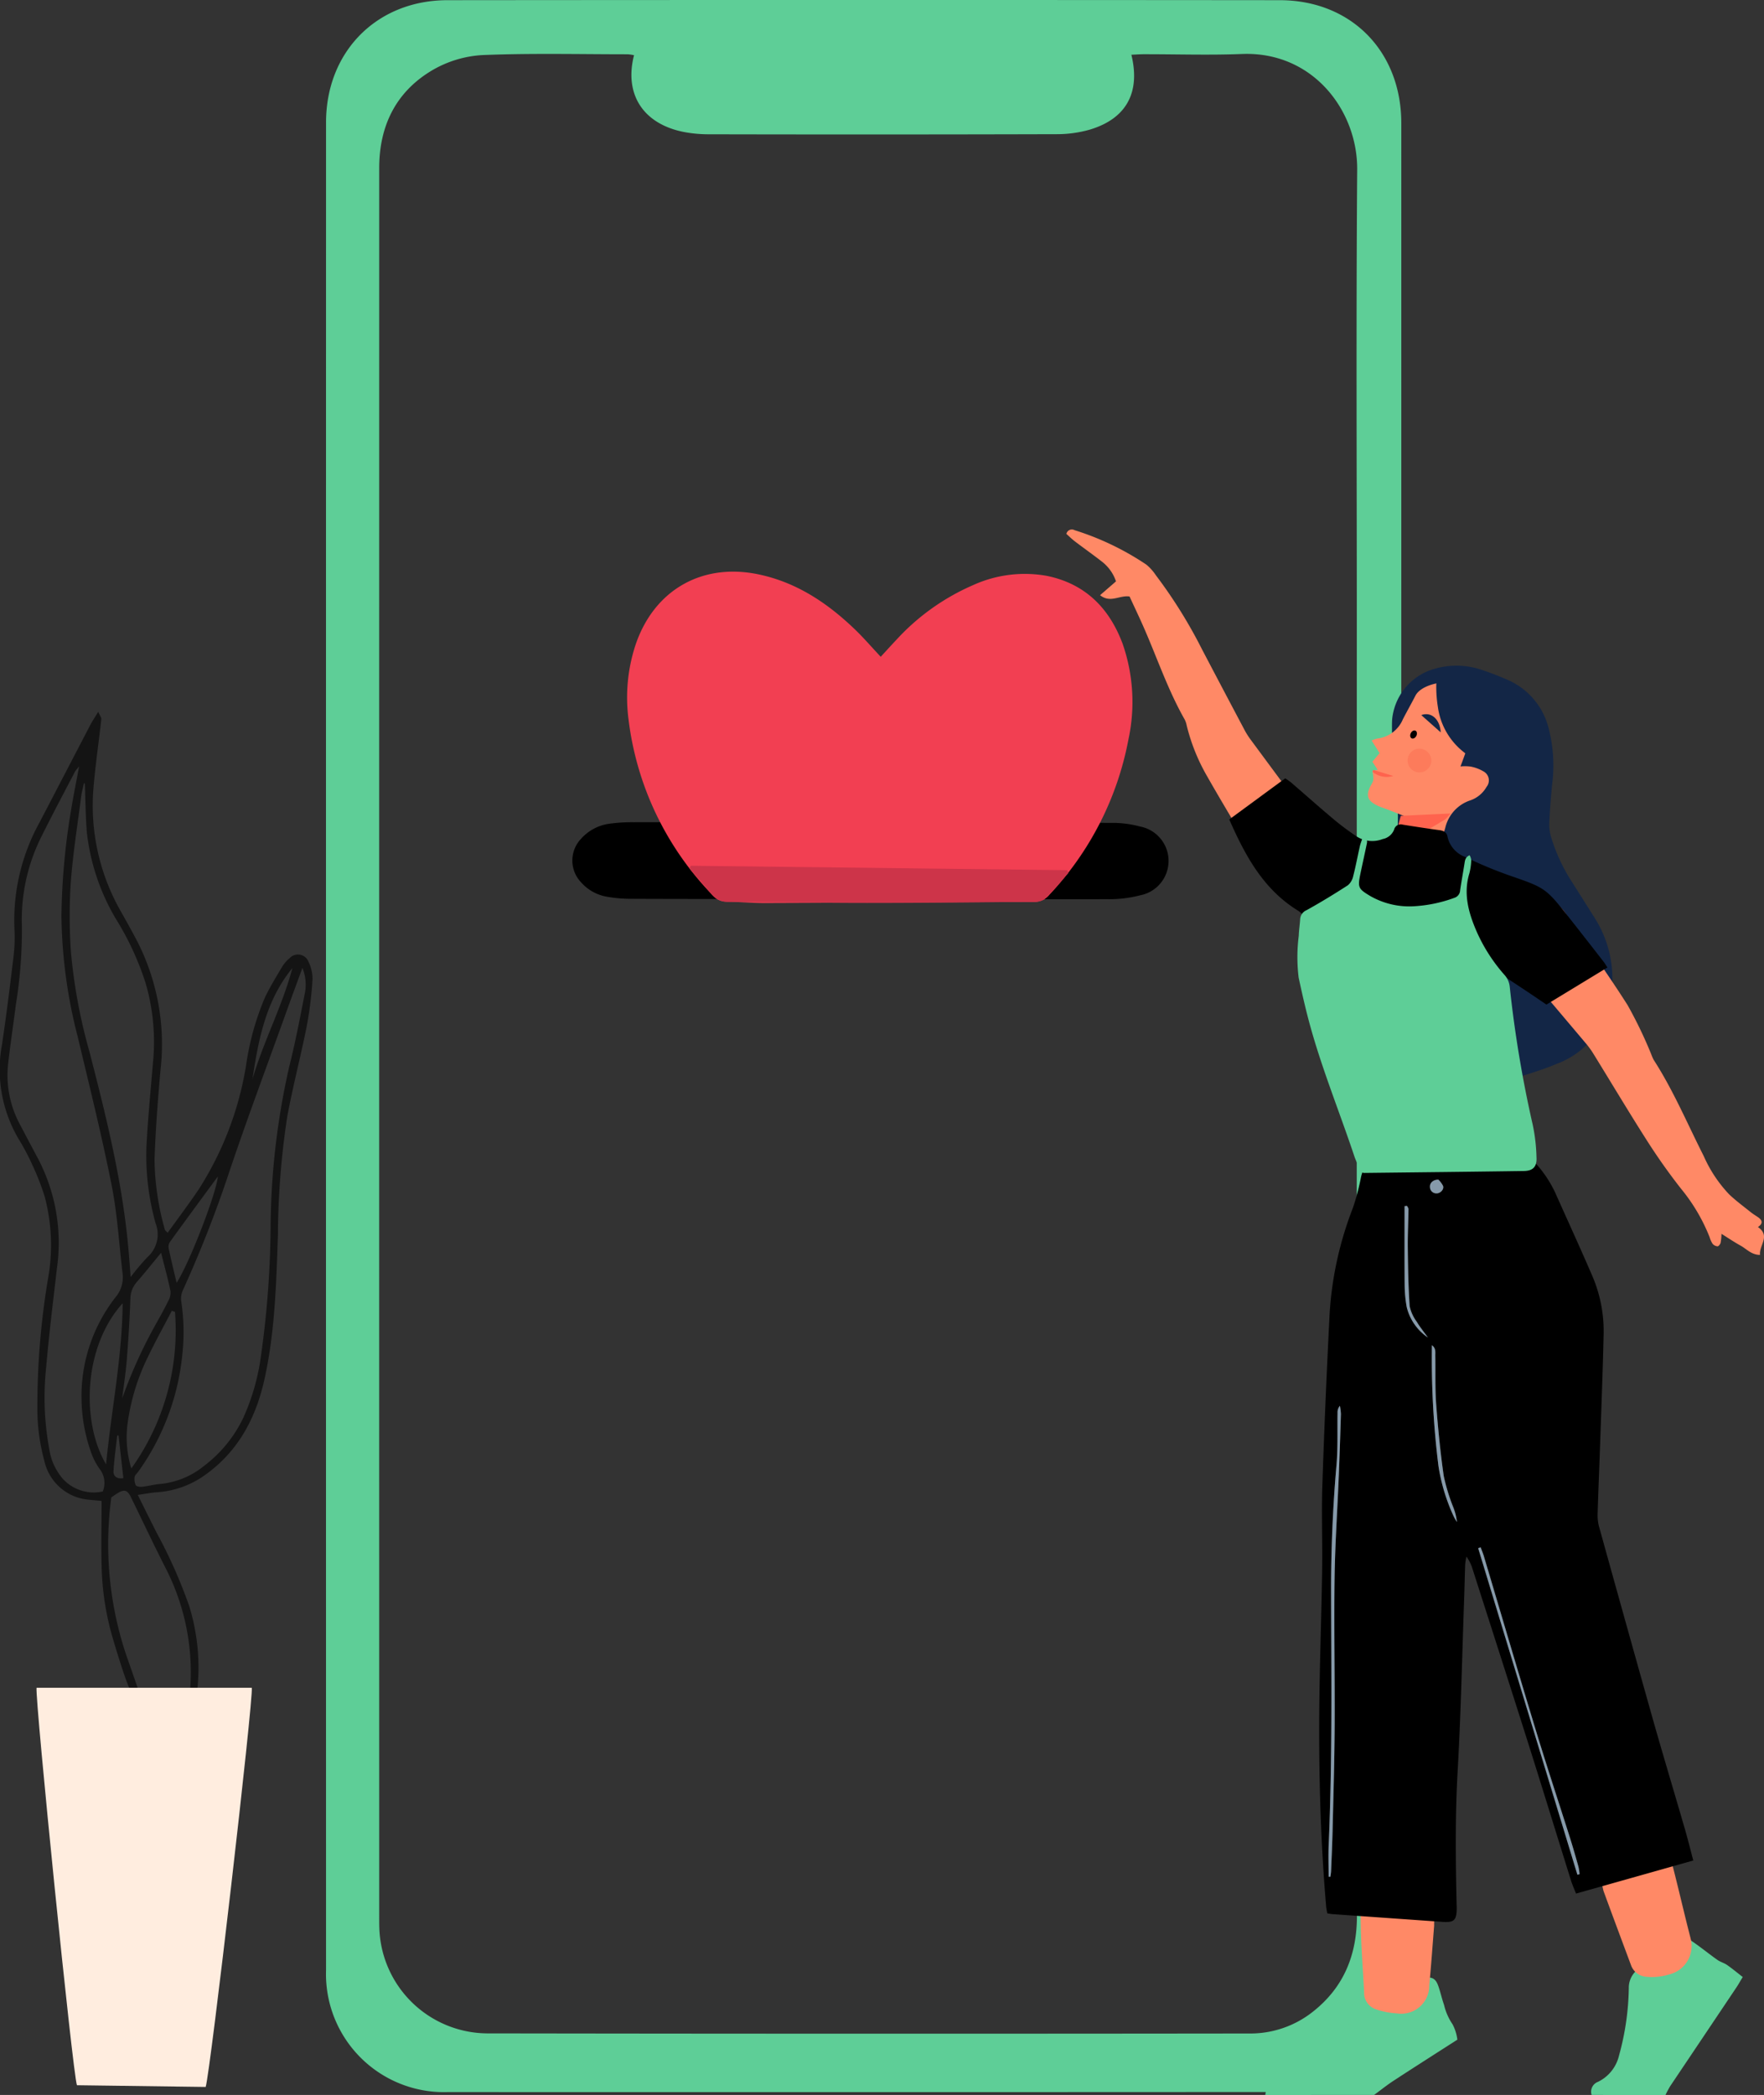 <svg xmlns="http://www.w3.org/2000/svg" width="205.705" height="244.21" viewBox="0 0 205.705 244.21"><rect x="0" y="0" width="205.705" height="244.21" fill="#333333" stroke="none"/><defs><style>.a{opacity:0.6;}.b{fill:#ffeddf;}.c{fill:#5ece97;}.d{fill:none;}.e{fill:#f23f52;}.f{fill:#cd3449;}.g{fill:#132646;}.h{fill:#ff8966;}.i{fill:#ff634e;}.j{fill:#869aaa;}.k{fill:#fd7b5b;}</style></defs><g transform="translate(0 -4)"><g transform="translate(0 86.971)"><path class="a" d="M732.537,1617.913c.8,1.612,1.486,3.006,2.189,4.39a58.579,58.579,0,0,1,3.794,8.525,24.218,24.218,0,0,1,.94,9.9,51.85,51.85,0,0,1-1,6.044,18.575,18.575,0,0,1-1.207,3.1c-.133.315-.309.672-.9.452a3.323,3.323,0,0,1,.186-.82,21.222,21.222,0,0,0,1.875-6.921,26.559,26.559,0,0,0-2.6-16.075c-1.415-2.772-2.735-5.594-4.107-8.388-.376-.765-.751-.872-1.458-.453-.266.158-.517.342-.8.532a40.7,40.7,0,0,0,1.672,18.176c.537,1.556,1.088,3.106,1.619,4.664.135.4.443.8.035,1.225-.833-.51-1.5-2.108-3.06-7.318a32.339,32.339,0,0,1-1.38-8.138c-.095-2.705-.021-5.416-.021-8.2-.471-.044-.983-.084-1.494-.14a5.788,5.788,0,0,1-5.18-4.522,22.96,22.96,0,0,1-.815-6.2,89.8,89.8,0,0,1,1.236-15.015,21.99,21.99,0,0,0-.4-9.657,29.863,29.863,0,0,0-1.46-3.716,26.7,26.7,0,0,0-1.567-2.945,15.934,15.934,0,0,1-1.923-11.063c.507-3.431.937-6.875,1.347-10.319a18.848,18.848,0,0,0,.088-3.2,23.6,23.6,0,0,1,2.932-12.313q2.96-5.682,5.919-11.364c.239-.458.533-.886.925-1.532.193.449.379.669.358.865-.281,2.562-.656,5.114-.882,7.68a24.85,24.85,0,0,0,3.189,14.771q.923,1.625,1.8,3.273a26.362,26.362,0,0,1,2.8,15.132c-.316,3.5-.577,7-.7,10.514a31.12,31.12,0,0,0,1.215,8.158c.017.073.115.127.316.336,1.234-1.719,2.49-3.376,3.647-5.1a38.067,38.067,0,0,0,5.51-14.495,31.388,31.388,0,0,1,2.181-7.819c.59-1.241,1.315-2.42,2.017-3.6a4.014,4.014,0,0,1,.872-1,1.319,1.319,0,0,1,2.206.444,4.506,4.506,0,0,1,.46,2.05,44.1,44.1,0,0,1-.669,5.413c-.7,3.532-1.622,7.021-2.276,10.56a94.2,94.2,0,0,0-1.089,13.826c-.2,5.647-.338,11.3-1.582,16.853-.995,4.438-3,8.256-6.771,11a10.826,10.826,0,0,1-5.672,2.112C734.154,1617.636,733.457,1617.779,732.537,1617.913ZM725.691,1533a4.927,4.927,0,0,0-.469.58c-1.294,2.484-2.616,4.955-3.861,7.465a21.514,21.514,0,0,0-2.337,10.569,54.92,54.92,0,0,1-.71,9.169c-.292,2.293-.635,4.58-.9,6.876a12.088,12.088,0,0,0,1.394,7.094c.7,1.342,1.413,2.674,2.122,4.01a21.12,21.12,0,0,1,2.183,12.679c-.459,3.93-.94,7.859-1.281,11.8a32.819,32.819,0,0,0,.376,9.3,6.852,6.852,0,0,0,1.572,3.477,4.9,4.9,0,0,0,4.668,1.492,2.643,2.643,0,0,0-.36-2.625,7.678,7.678,0,0,1-1.069-2.133,19.239,19.239,0,0,1-1.043-5.889,18.714,18.714,0,0,1,4-12.044,3.559,3.559,0,0,0,.787-2.707c-.415-3.441-.606-6.927-1.281-10.315-1.155-5.8-2.576-11.539-3.951-17.289a58.717,58.717,0,0,1-1.9-14.112,80.162,80.162,0,0,1,1.128-12.346C725.021,1536.439,725.349,1534.836,725.691,1533Zm26.039,23.48c-.64,1.75-1.21,3.288-1.764,4.831-2.343,6.529-4.788,13.024-6.982,19.6a138.3,138.3,0,0,1-5.194,13.141,2.4,2.4,0,0,0-.191,1.263,23.946,23.946,0,0,1,.141,6.117,28.193,28.193,0,0,1-5.19,13.827c-.131.179-.357.347-.377.537a1.65,1.65,0,0,0,.128.99c.1.165.536.2.808.167.659-.07,1.307-.263,1.967-.312a9.565,9.565,0,0,0,5.23-2.148,15.238,15.238,0,0,0,4.571-5.658,25.874,25.874,0,0,0,1.909-6.374,111.762,111.762,0,0,0,1.237-16.089,86.94,86.94,0,0,1,2.171-18.384c.695-2.757,1.233-5.555,1.776-8.348A5.116,5.116,0,0,0,751.73,1556.478Zm-25.374-21.5-.1-.031c-.109.511-.256,1.018-.322,1.535-.428,3.349-.97,6.692-1.213,10.055a59.3,59.3,0,0,0,.023,8.127,63.435,63.435,0,0,0,2.174,11.649c1.931,7.491,3.8,14.995,4.507,22.728.1,1.044.169,2.09.28,3.467a26.881,26.881,0,0,1,1.958-2.32,3.543,3.543,0,0,0,.952-3.93,29.286,29.286,0,0,1-1.064-9.108c.175-3.239.488-6.47.76-9.7a24.566,24.566,0,0,0-.836-9.106,33.1,33.1,0,0,0-3.232-7.15,25.261,25.261,0,0,1-3.646-10.5C726.44,1538.795,726.433,1536.883,726.357,1534.976Zm10.516,61.6-.368-.133c-.92,1.764-1.887,3.505-2.75,5.3a25.133,25.133,0,0,0-2.355,7.471,12.361,12.361,0,0,0,.382,5.61A27.664,27.664,0,0,0,736.872,1596.573Zm-8.037,17.772c.621-6.387,1.875-12.433,1.936-18.784C726.091,1600.752,725.987,1609.547,728.835,1614.344Zm1.879-7.691a55.757,55.757,0,0,1,3.944-8.691c.495-.892,1-1.781,1.444-2.7a1.928,1.928,0,0,0,.246-1.124c-.3-1.423-.685-2.827-1.094-4.455-1.03,1.244-1.911,2.343-2.833,3.406a2.911,2.911,0,0,0-.745,1.916q-.136,3.588-.426,7.169C731.131,1603.675,730.9,1605.162,730.715,1606.654Zm6.347-13.478c1.6-2.481,4.7-10.666,4.808-12.394-1.826,2.487-3.72,5.055-5.591,7.64a1.047,1.047,0,0,0-.143.747C736.4,1590.415,736.7,1591.653,737.061,1593.176Zm8.849-23.739c1.277-4.413,3.477-8.494,4.651-12.944C747.477,1560.254,746.6,1564.813,745.911,1569.437ZM730.293,1611l-.157-.03c-.152,1.391-.354,2.779-.431,4.174-.032.584.383.934,1.147.815Z" transform="translate(-716.467 -1526.619)"/><path class="b" d="M769.307,2938.912h25.1c.213,1.225-4.826,44.794-5.377,46.533l-15.012-.2C773.532,2983.968,769.122,2940.284,769.307,2938.912Z" transform="translate(-765.045 -2825.142)"/></g><g transform="translate(38.007 4)"><path class="c" d="M1313.669,569.056q0,53.846,0,107.691a13.691,13.691,0,0,1-10.748,13.762,15.547,15.547,0,0,1-3.377.356q-48.529.028-97.059.009a13.766,13.766,0,0,1-14.2-14.217q-.014-107.692,0-215.384c0-8.246,5.914-14.244,14.156-14.252q48.529-.046,97.059,0c8.335.007,14.173,5.968,14.174,14.343Q1313.675,515.21,1313.669,569.056ZM1224.2,453.434a5.51,5.51,0,0,0-.732-.106c-5.635,0-11.275-.138-16.9.09a13.051,13.051,0,0,0-5.775,1.7c-4.321,2.5-6.308,6.506-6.308,11.474q-.008,102.1,0,204.207c0,.318,0,.636.014.954a12.676,12.676,0,0,0,12.524,12.277q44.44.068,88.88.013a11.735,11.735,0,0,0,7.361-2.461c3.681-2.852,5.239-6.659,5.237-11.279q-.037-75.453-.015-150.906c0-17.54-.088-35.08.044-52.619.052-6.868-5.154-13.809-13.439-13.484-3.811.15-7.633.023-11.45.028-.47,0-.941.038-1.444.06,1.08,4.423-.608,7.463-4.848,8.728a13.919,13.919,0,0,1-3.891.532q-20.243.056-40.487.012a15.636,15.636,0,0,1-2.844-.246C1225.333,461.513,1223.017,458.064,1224.2,453.434Z" transform="translate(-1188.271 -447)"/><path class="d" d="M1295.1,525.155c-1.185,4.63,1.131,8.078,5.925,8.975a15.644,15.644,0,0,0,2.844.246q20.243.023,40.487-.012a13.916,13.916,0,0,0,3.89-.532c4.241-1.265,5.929-4.3,4.848-8.728.5-.022.973-.06,1.444-.06,3.817,0,7.639.122,11.45-.028,8.284-.326,13.49,6.616,13.439,13.484-.132,17.539-.044,35.079-.044,52.619q0,75.453.015,150.906c0,4.621-1.556,8.427-5.237,11.279a11.734,11.734,0,0,1-7.361,2.461q-44.44.016-88.88-.013a12.676,12.676,0,0,1-12.524-12.277c-.012-.318-.014-.636-.014-.954q0-102.1,0-204.207c0-4.968,1.987-8.978,6.308-11.474a13.05,13.05,0,0,1,5.775-1.7c5.625-.227,11.266-.09,16.9-.09A5.5,5.5,0,0,1,1295.1,525.155Z" transform="translate(-1259.172 -518.72)"/><path d="M1579.93,1636.748c9.3,0,18.6-.014,27.9.018a12.4,12.4,0,0,1,3.4.423,4.082,4.082,0,0,1,0,8.021,14.3,14.3,0,0,1-3.8.45q-18.934.029-37.868-.018c-5.935-.006-11.87,0-17.8-.026a16.023,16.023,0,0,1-2.768-.255,5.157,5.157,0,0,1-2.955-1.673,3.676,3.676,0,0,1,0-5.067,5.4,5.4,0,0,1,3.341-1.763,19.816,19.816,0,0,1,2.779-.171q13.885-.018,27.77-.007Z" transform="translate(-1516.29 -1540.842)"/><path class="e" d="M1653.915,1284.216c.654-.708,1.241-1.361,1.847-2a26.294,26.294,0,0,1,8.915-6.349,14.571,14.571,0,0,1,8.573-1.089c4.479.9,7.319,3.74,8.878,7.934a20.645,20.645,0,0,1,.674,11.137,36.157,36.157,0,0,1-9.211,18.1,2.291,2.291,0,0,1-1.827.846c-10.451.028-20.9.094-31.354.128-1.5,0-3.009-.131-4.514-.161a1.988,1.988,0,0,1-1.511-.677,35.584,35.584,0,0,1-9.882-20.589,19.57,19.57,0,0,1,.86-8.788c2.185-6.3,7.726-9.451,14.246-8.11,4.5.926,8.135,3.376,11.373,6.5C1651.968,1282.054,1652.865,1283.1,1653.915,1284.216Z" transform="translate(-1589.218 -1207.656)"/><path class="f" d="M1714.559,1699.773l43.876.517.148.323c-.932,1.04-1.821,2.125-2.825,3.091a2.224,2.224,0,0,1-1.373.271c-6.42.061-12.841.135-19.261.136-5.357,0-10.713-.1-16.07-.125a2.581,2.581,0,0,1-2.179-1c-.8-.993-1.658-1.935-2.492-2.9Z" transform="translate(-1672.002 -1598.853)"/></g><g transform="translate(124.355 65.731)"><path class="c" d="M3019.975,3337.128a1.227,1.227,0,0,1,.743-1.531,4.566,4.566,0,0,0,2.447-3.047,31.08,31.08,0,0,0,1.146-7.889,2.684,2.684,0,0,1,.763-1.917c.98-1.1,1.836-2.3,2.8-3.414,1.139-1.315,1.7-1.441,3.192-.521,1.249.769,2.379,1.729,3.581,2.576.344.243.781.352,1.127.593.6.418,1.169.891,1.823,1.4-.3.487-.5.862-.74,1.217q-3.857,5.752-7.717,11.5a11.132,11.132,0,0,0-.55,1.034Z" transform="translate(-2958.726 -3154.649)"/><path class="c" d="M2548.1,3389.492l.221-1.451c.676-.487,1.191-.9,1.747-1.25a39.8,39.8,0,0,1,3.478-2.073,11.157,11.157,0,0,0,5.333-5.095,7.254,7.254,0,0,1,4.279-3.705c.484-.182.96-.384,1.441-.576a1.611,1.611,0,0,1,1.79.2.984.984,0,0,0,.623.271c.847-.078,1.107.5,1.315,1.119.226.679.38,1.382.619,2.056a6.768,6.768,0,0,0,.992,2.263,5.135,5.135,0,0,1,.56,1.794c-2.55,1.638-5,3.193-7.425,4.778-.789.515-1.527,1.108-2.288,1.667Z" transform="translate(-2524.907 -3207.012)"/><path class="g" d="M2725.476,1513.421c.281-2.533.466-5.082.873-7.595a18.574,18.574,0,0,0-.122-7.238,16.057,16.057,0,0,1-.3-5.111c.076-.828-.006-1.669.056-2.5a6.809,6.809,0,0,1,4.576-5.721,9.176,9.176,0,0,1,6.094.089,32.278,32.278,0,0,1,3.108,1.23,8.359,8.359,0,0,1,4.432,5.37,17.322,17.322,0,0,1,.431,6.757c-.141,1.507-.264,3.018-.327,4.531a5.1,5.1,0,0,0,.25,1.639,20.838,20.838,0,0,0,2.438,5.177q1.314,2.07,2.62,4.146a13.272,13.272,0,0,1,1.963,8.71,9.872,9.872,0,0,1-6.4,8.287c-2.048.868-4.223,1.437-6.343,2.136-.264.087-.537.151-.809.216a5.627,5.627,0,0,1-6.426-2.29c-3.2-4.613-5.65-9.536-5.84-15.31-.028-.836-.105-1.671-.16-2.506Z" transform="translate(-2687.991 -1468.91)"/><path class="h" d="M2906.4,1844.252c1.512,1.057.109,2.128.243,3.246-1.007,0-1.574-.7-2.277-1.085-.725-.4-1.411-.866-2.219-1.369a6.607,6.607,0,0,1-.1,1.044c-.043.165-.233.411-.355.41a.84.84,0,0,1-.578-.29,2.763,2.763,0,0,1-.343-.757,21.124,21.124,0,0,0-3.315-5.637c-1.4-1.78-2.719-3.641-3.94-5.551-2.146-3.358-4.187-6.782-6.281-10.173a9.742,9.742,0,0,0-.831-1.164q-4.395-5.207-8.8-10.4a7.554,7.554,0,0,0-.533-.644,6,6,0,0,1-1.58-2.8,3.5,3.5,0,0,1,4.774-4.2,8.492,8.492,0,0,1,3.587,2.633c2.438,3.641,5.016,7.192,7.361,10.891a51.149,51.149,0,0,1,2.739,5.693,5.531,5.531,0,0,0,.284.656c2.3,3.561,3.936,7.466,5.845,11.23a15.614,15.614,0,0,0,2.96,4.456c.774.736,1.641,1.375,2.476,2.045.279.224.586.413.884.613C2906.9,1843.446,2907.035,1843.821,2906.4,1844.252Z" transform="translate(-2825.756 -1762.947)"/><path class="h" d="M2267.524,1295.59c-1.167-.181-2.242.811-3.439-.156l1.857-1.61a4.884,4.884,0,0,0-1.639-2.3c-1.036-.81-2.112-1.567-3.158-2.363-.361-.275-.685-.6-.989-.867a.654.654,0,0,1,.959-.435,32.206,32.206,0,0,1,8.375,4.02,5.879,5.879,0,0,1,1.109,1.244,56.582,56.582,0,0,1,5.367,8.615q2.473,4.71,4.965,9.411a8.838,8.838,0,0,0,.7,1.109q4.05,5.481,8.113,10.953c.189.256.359.528.556.778a5.575,5.575,0,0,1,1.276,2.54,3.657,3.657,0,0,1-.955,3.72,3.529,3.529,0,0,1-3.71.549,2.326,2.326,0,0,1-.546-.239,9.092,9.092,0,0,1-3.322-2.96c-2.134-3.736-4.4-7.4-6.523-11.138a22.437,22.437,0,0,1-2.341-5.869,2.577,2.577,0,0,0-.235-.676c-2.016-3.547-3.289-7.425-4.946-11.131C2268.514,1297.7,2268,1296.627,2267.524,1295.59Z" transform="translate(-2260.157 -1287.786)"/><path class="h" d="M2707.412,1518.669a5.408,5.408,0,0,1,1.181.016,4.677,4.677,0,0,1,1.526.577,1.189,1.189,0,0,1,.341,1.781,3.484,3.484,0,0,1-1.883,1.576,4.424,4.424,0,0,0-2.925,3.157c-.345,1.373-.9,1.7-2.344,1.585a5.588,5.588,0,0,1-.592-.082c-1.646-.316-1.646-.317-1.748-1.988-.014-.237-.026-.474-.044-.809-.6-.239-1.223-.487-1.845-.729-.445-.173-.907-.307-1.338-.51-1.2-.565-1.4-1.227-.768-2.379.337-.612.337-.612.171-1.687l.606-.117-.608-.94.837-1-.926-1.473a3.441,3.441,0,0,1,.651-.223,3.718,3.718,0,0,0,3-2.268c.476-.919.985-1.82,1.459-2.74.765-1.483,4.411-2.11,5.845-.954a2.632,2.632,0,0,1,1.042,2.394,21.272,21.272,0,0,1-1.349,6.041C2707.622,1518.123,2707.536,1518.342,2707.412,1518.669Z" transform="translate(-2661.458 -1491.058)"/><path class="h" d="M3035.128,3189.727c-.033-.357-.077-.713-.1-1.07a2.963,2.963,0,0,1,2.428-3.332,4.125,4.125,0,0,1,2.813.157,12.77,12.77,0,0,1,2.175,1.235,2.2,2.2,0,0,1,.792,1.132c.75,2.892,1.408,5.808,2.159,8.7a3.418,3.418,0,0,1-2.567,4.2,6.71,6.71,0,0,1-2.711.244,2.032,2.032,0,0,1-1.681-1.35c-1.071-2.875-2.147-5.749-3.2-8.631a7.205,7.205,0,0,1-.223-1.264Z" transform="translate(-2972.598 -3032.306)"/><path class="h" d="M2694.686,3238.72c-.183,2.263-.341,4.6-.571,6.937a3.259,3.259,0,0,1-3.737,3.275,9.387,9.387,0,0,1-2.435-.467,2.021,2.021,0,0,1-1.425-2c-.148-2.978-.4-5.956-.4-8.934a9.044,9.044,0,0,1,.928-3.507,2.691,2.691,0,0,1,2.831-1.389c2.225.112,3.578,1.546,4.672,3.287a1.965,1.965,0,0,1,.133.929C2694.7,3237.447,2694.686,3238.044,2694.686,3238.72Z" transform="translate(-2651.802 -3075.958)"/><path d="M2669.742,2234.7l-13.675,3.857c-.206-.528-.421-.993-.572-1.478-1.676-5.362-3.323-10.733-5.017-16.089-2.139-6.763-4.313-13.514-6.477-20.269a4.8,4.8,0,0,0-.709-1.443,6,6,0,0,0-.148.837c-.051,1.315-.072,2.631-.119,3.946-.242,6.773-.385,13.552-.768,20.318-.289,5.1-.232,10.2-.119,15.3,0,.2.018.4.016.6-.015,1.408-.3,1.672-1.7,1.573q-6.383-.449-12.767-.9c-.194-.014-.386-.056-.63-.093-.048-.294-.109-.558-.132-.825-.606-7.078-.828-14.173-.809-21.271.016-5.98.253-11.96.345-17.941.051-3.269-.085-6.542.022-9.809.214-6.535.5-13.069.826-19.6a40.682,40.682,0,0,1,2.747-12.806,27.174,27.174,0,0,0,.938-3.578c.155-.65.357-1.2,1.087-1.437.217-.069.39-.363.523-.59a10.288,10.288,0,0,1,.539-1.061c.2-.267.6-.659.807-.6.942.248,1.463-.409,2.112-.81a10.161,10.161,0,0,1,8.608-1.117,13.629,13.629,0,0,1,9.088,7.7c1.413,3.165,2.861,6.315,4.232,9.5a16.317,16.317,0,0,1,1.292,6.887c-.1,4.424-.277,8.846-.428,13.269-.084,2.471-.192,4.941-.263,7.412a5.266,5.266,0,0,0,.143,1.536q3.1,11.173,6.241,22.333c1.216,4.293,2.505,8.566,3.748,12.852C2669.07,2232.077,2669.362,2233.271,2669.742,2234.7Zm-42.525,1.882.208,0c.028-.219.071-.438.08-.659.065-1.631.141-3.261.179-4.893.093-3.983.216-7.966.237-11.95.031-5.738-.085-11.477-.01-17.214.052-3.978.326-7.953.489-11.929q.148-3.64.251-7.282a6.093,6.093,0,0,0-.122-.963,1.193,1.193,0,0,0-.271.822c-.036,2.03.054,4.07-.124,6.087q-.648,7.384-.629,14.79c.019,9.8.154,19.6-.279,29.4C2627.169,2234.057,2627.217,2235.323,2627.217,2236.586Zm29.008-.23.255-.058a6.928,6.928,0,0,0-.133-.881c-.312-1.111-.628-2.222-.976-3.322-1.333-4.213-2.725-8.409-4.01-12.636-2.051-6.741-4.033-13.5-6.049-20.255-.1-.343-.245-.674-.369-1.01l-.286.107Zm-16.963-61.721a101.034,101.034,0,0,0,.77,14.1,21.959,21.959,0,0,0,1.746,5.8,6.931,6.931,0,0,0,.406.716,6.518,6.518,0,0,0-.431-1.733,22.52,22.52,0,0,1-1.108-3.635c-.4-2.787-.675-5.6-.884-8.4-.138-1.861-.071-3.737-.1-5.605C2639.649,2175.46,2639.756,2175,2639.262,2174.635Zm-2.9-16.243-.289.031c0,3.1-.016,6.192.011,9.288a15.418,15.418,0,0,0,.239,2.485,6.006,6.006,0,0,0,2.47,3.541c-.49-.684-.942-1.233-1.3-1.838a4.634,4.634,0,0,1-.827-1.818c-.156-2.253-.19-4.515-.217-6.775-.018-1.507.061-3.015.08-4.522C2636.532,2158.655,2636.42,2158.523,2636.361,2158.392Zm3.649-3.059c-.639,0-1.021.419-.975.869a.739.739,0,0,0,.771.732c.428.013.889-.456.761-.855A2.538,2.538,0,0,0,2640.01,2155.333Z" transform="translate(-2596.637 -2079.554)"/><path class="i" d="M2738.157,1698.909l5.792-.27a4.421,4.421,0,0,1-.636.7q-1.993,1.194-4.007,2.35a2.279,2.279,0,0,1-.666.255c-.617.128-1.1-.2-1.014-.8A20.484,20.484,0,0,1,2738.157,1698.909Z" transform="translate(-2699.155 -1665.542)"/><path class="j" d="M2639.541,2610.669c0-1.263-.048-2.528.008-3.789.432-9.8.3-19.6.279-29.4q-.014-7.412.629-14.79c.177-2.017.088-4.057.124-6.087a1.19,1.19,0,0,1,.271-.822,6.071,6.071,0,0,1,.122.963q-.108,3.642-.251,7.282c-.162,3.977-.437,7.951-.489,11.929-.075,5.737.041,11.476.01,17.214-.021,3.984-.144,7.967-.237,11.95-.038,1.631-.114,3.262-.179,4.893-.009.22-.052.439-.08.659Z" transform="translate(-2608.961 -2453.637)"/><path class="j" d="M2867.8,2798.683l-11.57-38.056.286-.107c.124.336.267.667.369,1.01,2.016,6.752,4,13.514,6.049,20.255,1.286,4.228,2.677,8.423,4.011,12.636.348,1.1.664,2.211.976,3.323a6.918,6.918,0,0,1,.133.881Z" transform="translate(-2808.21 -2641.881)"/><path class="j" d="M2789.147,2468.08c.494.367.387.825.394,1.238.033,1.869-.034,3.745.1,5.605.209,2.809.485,5.617.884,8.4a22.515,22.515,0,0,0,1.108,3.635,6.525,6.525,0,0,1,.431,1.733,6.845,6.845,0,0,1-.406-.716,21.948,21.948,0,0,1-1.746-5.8A100.993,100.993,0,0,1,2789.147,2468.08Z" transform="translate(-2746.523 -2372.999)"/><path class="j" d="M2749.92,2266.453c.059.131.17.262.169.392-.02,1.508-.1,3.015-.081,4.522.027,2.26.06,4.523.217,6.775a4.633,4.633,0,0,0,.827,1.818c.357.6.81,1.154,1.3,1.838a6.008,6.008,0,0,1-2.469-3.542,15.416,15.416,0,0,1-.24-2.485c-.027-3.1-.011-6.192-.011-9.288Z" transform="translate(-2710.196 -2187.614)"/><path class="j" d="M2787.39,2228.476a2.541,2.541,0,0,1,.557.745c.128.4-.333.869-.761.856a.739.739,0,0,1-.771-.732C2786.369,2228.9,2786.751,2228.48,2787.39,2228.476Z" transform="translate(-2744.018 -2152.697)"/><path d="M2532.839,1674.148c-.883-.6-1.7-1.156-2.528-1.706-1.261-.84-2.533-1.664-3.79-2.51-1.461-.983-3.07-.754-4.618-.439a2.176,2.176,0,0,0-1.66,2.123,2.339,2.339,0,0,0,1.39,2.442,22.439,22.439,0,0,1,4.4,3.08,5.212,5.212,0,0,1,.363.381c-.981.429-1.883.939-2.121,2.045a2.682,2.682,0,0,0,1.17,2.825,7.948,7.948,0,0,1-3.6.109,58.216,58.216,0,0,1-6.7-1.162,10.313,10.313,0,0,1-7.9-7.544c-.847-3.031-1.632-6.08-2.4-9.133a2.2,2.2,0,0,0-1.023-1.491c-4-2.477-6.107-6.377-7.969-10.6l6.53-4.795c.212.152.477.313.709.513,1.662,1.432,3.3,2.892,4.982,4.3a30.985,30.985,0,0,0,2.683,1.994,3.37,3.37,0,0,0,2.993.271,1.784,1.784,0,0,0,1.326-1.1.8.8,0,0,1,1.021-.576c1.416.228,2.834.445,4.255.638.486.066.858.242.947.749a3.251,3.251,0,0,0,2.017,2.358,50.45,50.45,0,0,0,5.175,2.166c4.17,1.442,4.25,1.446,6.958,4.881q2.036,2.584,4.053,5.183c.143.183.258.386.448.674Z" transform="translate(-2476.86 -1618.775)"/><path class="g" d="M2801.413,1510.9a6.573,6.573,0,0,1-.888-.257,8.074,8.074,0,0,1-4.767-6.279,14.987,14.987,0,0,1-.192-2.491c0-.849.274-1.136,1.073-1.041a18.217,18.217,0,0,1,2.8.56,2.446,2.446,0,0,1,1.739,1.817,18.887,18.887,0,0,1,.445,6.979A5.289,5.289,0,0,1,2801.413,1510.9Z" transform="translate(-2752.434 -1483.654)"/><path d="M2791.949,2231.135c-4.4-.487-6.346-3.717-8.1-7.292-.7.053-1.4.129-2.1.157a27.056,27.056,0,0,1-5.961-.087,10.281,10.281,0,0,0-1.531-.022c-.749-.02-.9-.156-.926-.915-.024-.666-.005-1.333-.005-2l.26,0c.036.8.072,1.6.106,2.351.129.1.2.192.252.181a10.582,10.582,0,0,1,3.138.225,22.913,22.913,0,0,0,5.437-.238v-2.534l.186-.021.346,2.535c.5-.272.5-.272.364-2.589.371.515.371.515.561,2.408,1.448.428,2.752-.3,4.122-.564a7.2,7.2,0,0,1-3.76,1.14C2785.9,2227.411,2787.923,2230.3,2791.949,2231.135Z" transform="translate(-2731.974 -2145.715)"/><path d="M2662.5,2220.534c.229.961-.368,1.912.332,2.8.485-.877-.049-1.948.787-2.948-.093.679-.174,1.1-.2,1.521s-.006.867-.006,1.431h3.291q0,.151.008.3h-4.159a10.827,10.827,0,0,1-4.23,7.027,28.323,28.323,0,0,0,2.415-3.105,29.035,29.035,0,0,0,1.552-3.7l-1.822-.5q.013-.1.025-.2l1.55.143C2662.354,2222.448,2661.833,2221.433,2662.5,2220.534Z" transform="translate(-2626.245 -2145.259)"/><path class="k" d="M2756.83,1606.161a1.385,1.385,0,1,1-1.378-1.363A1.41,1.41,0,0,1,2756.83,1606.161Z" transform="translate(-2714.272 -1579.26)"/><path d="M2785.884,2263.833a72.857,72.857,0,0,1-.05,8.012c0,2.7,0,5.4-.116,8.154a2.8,2.8,0,0,1-.156-.637q-.027-4.719-.03-9.439-.005-3.042,0-6.084Z" transform="translate(-2743.208 -2185.206)"/><path class="i" d="M2705.905,1636.274a2.629,2.629,0,0,1-2.41-.463q.034-.12.068-.241Z" transform="translate(-2667.781 -1607.553)"/><path class="c" d="M2601.83,1773.8a16.332,16.332,0,0,1-.795-1.723c-1.833-5.518-4.075-10.9-5.519-16.548-.375-1.467-.707-2.945-1.026-4.425a19.69,19.69,0,0,1,.013-4.882c.021-.636.12-1.269.161-1.9a1.22,1.22,0,0,1,.756-1.084c1.633-.905,3.229-1.88,4.8-2.894a1.893,1.893,0,0,0,.63-1.067c.3-1.156.516-2.333.779-3.5.069-.3.191-.6.281-.868.548-.079.61.2.534.568-.244,1.17-.506,2.336-.749,3.506-.33,1.6-.265,1.762,1.122,2.594a9.161,9.161,0,0,0,4.928,1.217,16.235,16.235,0,0,0,4.9-.991.957.957,0,0,0,.676-.882c.149-1.025.338-2.044.5-3.066.062-.386.081-.786.605-1.02a1.65,1.65,0,0,1,.189.552,7.09,7.09,0,0,1-.21,1.537c-.723,2.364-.124,4.557.8,6.711a19.5,19.5,0,0,0,3.263,5.124,2.422,2.422,0,0,1,.633,1.364,138.249,138.249,0,0,0,2.687,16.14,20.647,20.647,0,0,1,.438,3.791c.063,1.084-.4,1.575-1.467,1.591-6.219.091-12.438.155-18.657.226A2.11,2.11,0,0,1,2601.83,1773.8Z" transform="translate(-2567.406 -1698.873)"/><path class="g" d="M2776.138,1557.048l-2.271-2.015C2775.05,1554.6,2776.046,1555.529,2776.138,1557.048Z" transform="translate(-2732.484 -1533.406)"/><ellipse cx="0.499" cy="0.36" rx="0.499" ry="0.36" transform="matrix(0.449, -0.894, 0.894, 0.449, 39.938, 24.175)"/></g></g></svg>